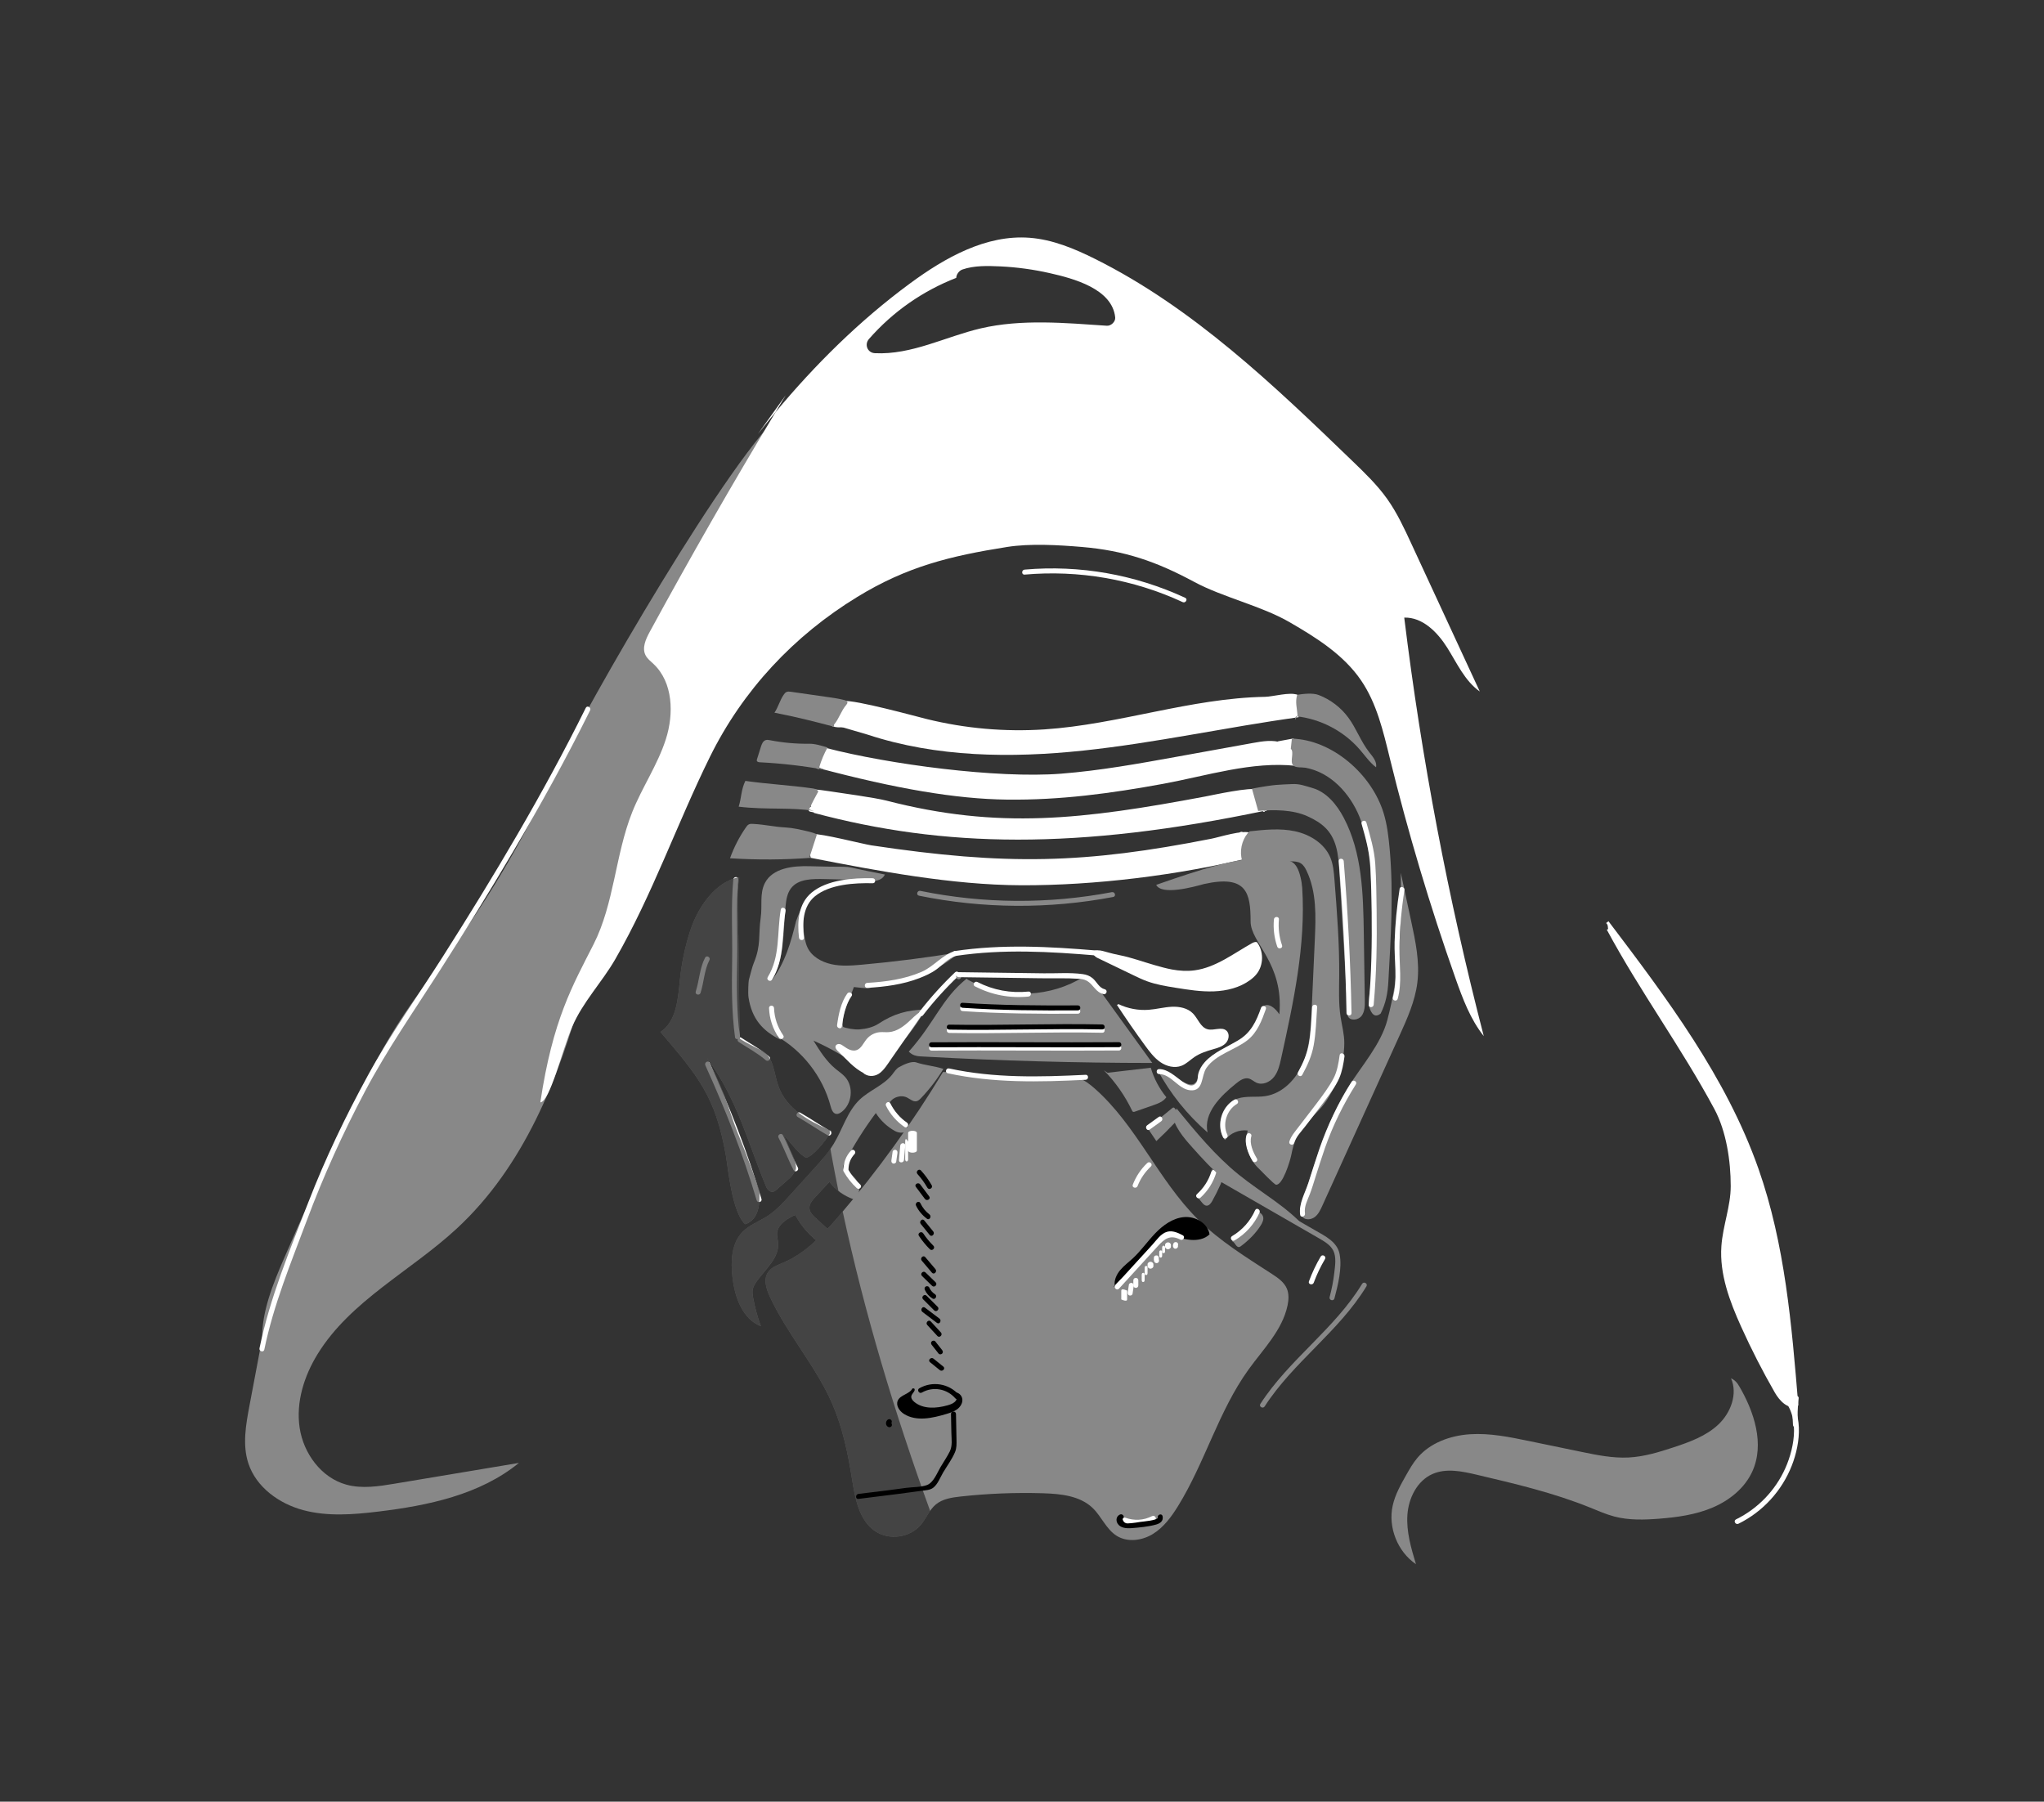 <svg xmlns="http://www.w3.org/2000/svg" viewBox="0 0 700 617" width="700" height="617">
  <rect x="0" y="0" width="700" height="617" fill="#333333" stroke="none"/>
  <path fill="#FFF" d="M259.53 148.656c1.976-2.52 3.99-5.01 6.038-7.473 1.17-1.944 2.338-3.89 3.515-5.83l-9.552 13.303z"/>
  <path fill="#888" d="M156.383 420.78c22.887-21.158 34.958-51.114 43.193-81.445 13.054-25.227 25.012-51.028 31.91-78.503 4.126-16.437 52.777-106.285 45.052-121.37l-7.69.855c-18.187 14.59-68.45 102.06-78.336 123.177-9.116 19.472-19.543 38.374-31.936 55.943-7.44 10.548-15.583 20.61-22.51 31.503-6.97 10.957-12.654 22.672-18.183 34.42-7.1 15.09-13.97 30.287-20.607 45.585-3.81 8.783-7.605 18.167-7.523 27.564l-4.322 22.897c-1.233 6.538-2.45 13.41-.378 19.734 2.675 8.165 10.516 13.816 18.816 16.033 8.3 2.216 17.076 1.524 25.605.497 17.125-2.063 34.878-5.762 48.238-16.672-14.137 2.36-28.275 4.723-42.414 7.084-5.553.928-11.32 1.846-16.743.34-8.534-2.372-14.61-10.676-15.93-19.434s1.51-17.747 6.16-25.286c11.273-18.28 31.828-28.343 47.6-42.923z"/>
  <path fill="#FFF" d="M480.904 211.506c6.276-.19 11.38 4.997 14.725 10.31 3.345 5.314 6.018 11.378 11.147 15L483.34 186.2c-2.45-5.297-4.924-10.628-8.31-15.382-3.368-4.726-7.57-8.784-11.746-12.812-27.043-26.086-54.653-52.58-88.28-69.343-7.054-3.516-14.498-6.623-22.357-7.23-14.93-1.152-29.004 6.79-41.058 15.673-17.145 12.633-32.397 27.696-46.02 44.08-14.906 24.752-29.27 49.83-43.066 75.216-1.348 2.48-2.71 5.48-1.425 7.994.615 1.207 1.742 2.05 2.727 2.98 6.69 6.31 7.03 17.033 4.224 25.79-2.804 8.755-8.144 16.477-11.538 25.022-5.795 14.59-6.118 31.208-13.216 45.212-7.102 14.01-13.956 25.634-18.23 54.116 3.287-.263 7.406-17.66 10.926-25.92 3.58-8.4 10.172-15.176 14.73-23.088 12.72-22.09 21.128-46.37 32.39-69.238 11.263-22.87 28.78-41.58 50.536-54.866 16.953-10.354 31.645-13.983 51.266-17.09 7.89-1.248 17.674-.673 25.633 0 14.672 1.244 25.483 4.985 38.45 11.963 9.787 5.268 22.97 8.197 32.595 13.758 9.22 5.328 18.567 11.185 24.563 19.986 5.367 7.876 7.572 17.415 9.84 26.672 6.243 25.465 13.75 50.62 22.483 75.343 2.46 6.96 5.088 14.02 9.684 19.795-12.21-47.11-21.314-95.022-27.238-143.324zM379.07 111.553c-14.194-.946-29.2-2.36-43.2.908-12.008 2.804-23.65 9.128-36.262 8.492-2.533-.128-3.663-2.98-2.014-4.862 8.264-9.426 18.444-16.464 29.88-20.93.054-1.224.993-2.477 2.136-2.872 4.028-1.39 8.714-1.255 12.91-1.06 5.73.266 11.48 1.06 17.073 2.33 7.91 1.796 21.33 5.303 22.325 15.147.148 1.462-1.42 2.943-2.848 2.848zM90.514 462.193c3.15-15.316 9.115-29.704 14.578-44.29 5.68-15.166 12.35-29.873 19.925-44.187 7.514-14.198 16.655-27.343 25.302-40.853 8.723-13.63 17.26-27.384 25.468-41.332 9.292-15.79 18.163-31.83 26.3-48.25.486-.98-.988-1.848-1.477-.862-14.538 29.337-31.364 57.494-48.916 85.112-8.61 13.547-17.997 26.68-25.708 40.773-7.65 13.982-14.58 28.426-20.338 43.292-6.35 16.39-13.227 32.87-16.78 50.143-.222 1.074 1.424 1.533 1.646.455z"/>
  <path fill="#FFF" stroke="#FFF" stroke-miterlimit="10" d="M550.456 315.8c20.003 26.41 40.31 53.378 51.29 84.635 9.056 25.777 11.36 53.357 13.593 80.587-2.765 1.345-5.56-1.708-7.093-4.373-4.194-7.3-8.032-14.804-11.496-22.477-3.908-8.657-7.402-17.903-6.735-27.378.488-6.936 3.197-13.626 3.198-20.58.002-8.757-1.52-18.944-5.663-26.657-11.366-21.156-25.463-40.248-36.83-61.404"/>
  <path fill="#FFF" d="M350.88 196.782c18.56-1.64 37.24 1.583 54.147 9.423.99.46 1.86-1.013.863-1.476-17.18-7.967-36.14-11.324-55.008-9.657-1.088.096-1.098 1.806 0 1.71zM285.59 248.204c.505-3.864-.587-7.595 3.274-8.117 3.862-.522 24.71 5.222 28.494 6.155 13.16 3.246 26.82 4.448 40.345 3.55 25.44-1.687 50.085-10.712 75.577-11.155 2.53-.044 8.66-1.75 10.955-.687 2.296 1.063.68 5.152.474 7.674-24.64 3.396-48.99 8.81-73.723 11.423-24.733 2.612-50.225 2.324-73.847-5.46"/>
  <path fill="#FFF" d="M283.025 256.18c-2.875 1.7-1.666 3.71-2.848 6.835 26.773 7.12 47.23 10.614 64.655 10.823 18.272.22 35.573-2.114 53.547-5.412 14.932-2.74 30.404-7.795 45.496-6.145 1.098-3.226-1.538-6.758-4.75-7.896-3.214-1.138-6.75-.543-10.105.064l-25.876 4.683c-13.194 2.39-26.415 4.78-39.783 5.825-21.966 1.716-59.01-3.233-80.335-8.776"/>
  <path fill="#FFF" d="M278.468 277.256c-1.632-3.825-11.82-8.972 5.696-6.266 4.11.635 15.433 2.167 19.46 3.205 38.36 9.896 67.126 6.48 109.217-1.437 2.758-.518 15.385-3.333 18.007-2.338s4.357 4.756 2.848 7.12c-64.94 13.673-110.536 12.715-154.944.855"/>
  <path fill="#FFF" d="M277.33 292.066c.69-2.634-1.71-6.09.996-6.41s17.387 3.44 20.08 3.846c46.34 6.97 73.2 6.266 116.493-2.28 2.805-.553 10.756-3.118 13.386-1.993 2.63 1.124 2.57 5.97.854 8.26-25.35 6.265-54.37 9.788-79.466 9.683-23.698-.1-48.8-4.864-72.06-9.4M443.952 239.607s1.14-1.71 0-1.71-1.14 1.71 0 1.71c0 0-1.14 0 0 0zM444.52 242.31s1.14-1.71 0-1.71c-.568 0-.568 1.71 0 1.71 0 0-.568 0 0 0zM443.952 245.055s.57-1.71 0-1.71c-1.14 0-1.14 1.71 0 1.71 0 0-1.14 0 0 0zM440.534 256.026s1.14-1.71 0-1.71-1.14 1.71 0 1.71c0 0-1.14 0 0 0zM442.243 259.878s1.14-1.71 0-1.71c-.57 0-.57 1.71 0 1.71 0 0-.57 0 0 0zM442.812 261.993s1.14-1.71 0-1.71-1.14 1.71 0 1.71c0 0-1.14 0 0 0zM429.14 272.172s1.14-1.71 0-1.71-1.14 1.71 0 1.71c0 0-1.14 0 0 0zM432.56 274.403s1.138-1.71 0-1.71c-.57 0-.57 1.71 0 1.71 0 0-.57 0 0 0zM433.324 275.59c-.736-.43-1.634.192-1.602 1.016.032.84.853 1.21 1.597 1.122.44-.053.876-.355.853-.854-.02-.417-.38-.91-.854-.854-.104.012-.238-.006-.336.018.298-.008.44.67.422 1.15-.058.176-.186.813-.383.813h-.454c-.037 0-.073-.474-.11-.49.4.232.937-.13 1.17-.53.234-.4.093-1.156-.306-1.39z"/>
  <path fill="#FFF" d="M425.153 286.573s1.14-1.71 0-1.71-1.14 1.71 0 1.71c0 0-1.14 0 0 0zM428 290.105s1.14-1.71 0-1.71-1.138 1.71 0 1.71c0 0-1.138 0 0 0zM427.432 292.51s1.14-1.71 0-1.71c-.57 0-.57 1.71 0 1.71 0 0-.57 0 0 0zM281.12 258.582c-.56 1.143-1.123 2.287-1.684 3.43-.483.984.99 1.85 1.476.863.56-1.143 1.123-2.287 1.684-3.43.483-.984-.99-1.85-1.476-.863zM287.046 243.342c-.775.58-1.5 1.206-2.14 1.936-.532.61-1.188 1.328-.988 2.21.4 1.754 3.48 1.667 4.804 1.562 1.09-.086 1.098-1.796 0-1.71-.57.046-1.136.058-1.704-.002-.147-.016-1.29-.107-1.355-.292-.055-.155.81-.952.93-1.075.41-.415.85-.802 1.317-1.152.868-.652.017-2.137-.864-1.476zM278.513 275.365c-.228.444-.552.79-1.03.964-.72.26-.9 1.473 0 1.647l3.002.578c1.075.207 1.566-1.44.486-1.648-1-.193-1.97-.386-2.97-.578v1.647c1-.324 1.582-.895 2.02-1.75.5-.976-1.004-1.842-1.507-.862z"/>
  <path fill="#888" d="M427.977 284.693c5.18-.557 10.465-1.11 15.557-.007 5.09 1.103 10.047 4.166 12.057 8.972.997 2.38 1.21 5.005 1.413 7.578.86 10.938 1.72 21.892 1.632 32.863-.038 4.72-.25 9.472.46 14.14.457 2.995 1.293 5.956 1.28 8.985-.033 7.797-3.42 17.57-8.877 23.137-5.458 5.568-7.762 7.443-9.257 15.096-.435 2.233-3.02 10.6-5.268 10.254-.682-.105-5.412-5.09-5.916-5.56-3.46-3.232-4.962-8.413-3.768-12.994-2.927-.393-6.02.907-7.788 3.272-3.55-4.59-1.152-12.41 4.36-14.22 3.032-.995 6.352-.343 9.505-.832 5.97-.925 10.67-5.92 12.957-11.51s2.59-11.768 2.86-17.804c.365-8.054.73-16.107 1.093-24.16.363-8.04.653-16.46-2.835-23.71-.467-.97-1.035-1.95-1.946-2.527-1.017-.643-2.29-.68-3.494-.695l-16.622-.22c-.928-3.215-.176-6.866 1.948-9.45"/>
  <path fill="#888" d="M428.75 270.09c8.365-1.57 9.453-1.337 13.682-1.57 2.657-.144 4.377.59 6.938 1.312 4.926 1.39 8.46 5.73 10.844 10.26 6.297 11.975 6.64 26.077 6.844 39.604l.345 22.888c.028 1.85.007 3.857-1.115 5.328s-3.793 1.813-4.664.18l-2.965-49.728c-.174-2.893-.35-5.815-1.166-8.596-1.555-5.303-4.71-7.954-9.745-10.234-5.035-2.28-11.394-2.28-16.87-1.82"/>
  <path fill="#FFF" d="M438.285 255.496l4.684-.864c-.35-.2-.702-.398-1.052-.597.486 1.605.775 3.223.86 4.898.558-.076 1.118-.15 1.677-.227-.31-1.25-.462-2.48-.464-3.768 0-.55-.545-.978-1.08-.824-.85.244-1.515.61-2.207 1.153l1.428.83c.11-.494.336-.826.735-1.137l-1.342-.173c1.114 1.93 1.526 4.073 1.144 6.275-.187 1.076 1.46 1.538 1.648.454.464-2.666.04-5.243-1.316-7.592-.303-.523-.92-.504-1.343-.173-.64.5-1 1.102-1.173 1.893-.195.887.77 1.346 1.428.83.45-.35.91-.557 1.452-.713-.36-.275-.72-.55-1.082-.824.003 1.44.177 2.827.525 4.222.23.922 1.727.747 1.678-.227-.09-1.826-.39-3.6-.92-5.35-.142-.47-.586-.684-1.05-.598l-4.685.864c-1.08.2-.622 1.848.455 1.65z"/>
  <path fill="#888" d="M267.6 356.215c-6.54-3.095-10.133-7.442-11.253-14.59-.247-1.575-.01-5.59.095-5.98.57-2.09 1.163-4.573 1.71-5.886 2.562-6.172 1.502-9.514 2.373-15.57.578-4.02-.432-8.166 1.42-11.778 2.632-5.13 9.535-5.94 15.297-5.767 19.46.587 6.686-.83 25.804 2.84-1.314 2.915-5.406 2.287-8.594 2.036-4.306-.338-6.015-.338-11.748-.467-4.318-.098-9.4-.21-11.922 3.297-1.207 1.68-1.538 3.82-1.742 5.878-.872 8.79-.236 18.26-4.92 25.745 4.83-6.24 6.8-13.572 8.51-20.55 4.27-11.393.853 2.28 3.858 8.958 1.42 3.156 4.81 5.05 8.184 5.812 3.374.763 6.886.5 10.33.192 11.198-1 22.357-2.42 33.447-4.256-6.6 6.162-15.488 9.45-24.437 10.645-8.95 1.194-2.62 2.286-11.588 1.245-1.193 3.58-5.684 12.122-3.038 14.81s-4.57-2.764-1.092-1.304c1.64.688 4.35 1.146 6.124.997 2.227-.186 4.546-.707 6.42-1.928 5.318-3.468 9.818-4.704 16.166-4.883-5.437 8.964-11.18 15.92-20.028 21.545-5.694-4.31-11.88-7.97-18.396-10.888 2.155 3.483 4.367 7.03 7.523 9.642 1.13.934 2.376 1.745 3.35 2.84 3.03 3.417 2.335 9.43-1.398 12.06-.482.34-1.047.638-1.633.57-1.17-.136-1.668-1.522-1.97-2.66-2.705-10.182-9.706-19.148-18.93-24.242"/>
  <path fill="#FFF" d="M275.335 321.118c-.565-4.987-.446-10.756 3.788-14.197 5.067-4.117 13.56-4.592 19.76-4.444 1.1.026 1.1-1.683 0-1.71-6.66-.158-15.597.454-20.968 4.946-4.537 3.794-4.908 9.928-4.288 15.405.122 1.082 1.832 1.094 1.708 0z"/>
  <path fill="#888" d="M444.363 244.974c-.204-2.65-.854-4.468-.128-7.024 2.175-.348 5.328-.72 7.384.07 4.043 1.555 7.623 4.294 10.182 7.79 2.71 3.7 4.26 8.164 7.09 11.772 1.213 1.546 2.75 3.257 2.354 5.182-2.207-1.67-3.787-4.012-5.6-6.104-5.482-6.325-13.413-10.47-21.737-11.36-.307.3-.425.775-.294 1.183M442.43 252.95c13.816.394 27.242 12.14 31.36 25.333 1.28 4.097 1.758 8.397 2.142 12.672 1.345 14.996.37 30.132-.46 45.165-.222 3.993-.86 7.443-2.66 11.013-1.666 1.277-2.73.59-3.562-1.337s-.46-4.135-.15-6.212c1.688-11.22 1.167-22.642.643-33.976-.405-8.742-.85-17.68-4.13-25.794s-9.99-15.39-18.61-16.9c-1.21-.21-3.42.11-4.19-.847-1.16-1.442.532-4.37-.757-5.695"/>
  <path fill="#FFF" d="M466.292 282.135c1.402 4.932 2.816 9.905 3.046 15.053.228 5.105.35 10.217.41 15.326.13 10.533-.062 21.085-1.018 31.58-.1 1.095 1.61 1.088 1.71 0 .985-10.833 1.16-21.726 1.005-32.597-.074-5.203-.112-10.442-.46-15.635-.322-4.822-1.73-9.556-3.045-14.182-.3-1.055-1.95-.607-1.648.455zM449.362 344.9c-.298 4.26-.348 8.406-1.12 12.633-.65 3.546-2.026 6.568-3.747 9.723-.527.966.948 1.83 1.476.863 1.788-3.275 3.25-6.444 3.92-10.132.793-4.367.874-8.68 1.182-13.086.076-1.098-1.633-1.094-1.71 0zM458.476 294.915c1.387 17.314 2.336 34.66 2.658 52.028.02 1.098 1.73 1.102 1.71 0-.324-17.368-1.273-34.714-2.66-52.028-.086-1.09-1.796-1.098-1.708 0zM422.737 376.595c-4.324 2.517-6.078 8.408-3.876 12.885.486.987 1.96.122 1.477-.863-1.792-3.643-.214-8.523 3.263-10.547.95-.552.09-2.03-.863-1.475zM426.892 388.68c-.88 2.91.562 6.454 2.08 8.917.576.935 2.055.077 1.476-.863-1.273-2.066-2.652-5.143-1.908-7.6.32-1.055-1.33-1.506-1.648-.455zM458.792 361.336c-.36 2.628-.85 5.574-2.088 7.937-1.605 3.063-3.768 5.893-5.836 8.65-2.03 2.71-4.147 5.352-6.183 8.056-1.132 1.503-2.595 3.13-3.125 4.977-.304 1.06 1.345 1.51 1.648.454.585-2.04 2.495-3.978 3.755-5.623 2.118-2.768 4.287-5.497 6.35-8.307 1.893-2.576 4.052-5.302 5.332-8.25.99-2.28 1.458-4.986 1.795-7.44.147-1.075-1.5-1.54-1.648-.454zM267.39 311.492c-1.357 7.89-.1 16.02-4.47 23.15-.576.94.9 1.8 1.476.864 4.494-7.334 3.247-15.45 4.643-23.56.184-1.075-1.463-1.537-1.65-.454zM263.37 345.236c.148 3.7 1.277 7.158 3.39 10.204.62.898 2.103.044 1.475-.863-1.946-2.807-3.02-5.923-3.156-9.342-.045-1.095-1.754-1.1-1.71 0zM296.995 338.307c6.01-.332 12.252-1.145 17.89-3.34 2.04-.795 4.068-1.695 5.835-3 2.252-1.66 3.92-3.74 6.68-4.613 1.045-.33.598-1.98-.454-1.648-4.36 1.38-7.163 5.325-11.383 7.142-5.805 2.5-12.304 3.404-18.57 3.75-1.092.06-1.1 1.77.002 1.71zM295.985 367.616c-3.78-1.932-5.896-4.698-8.992-7.603-.534-.5-1.102-1.227-.79-1.89.225-.476.838-.66 1.354-.56s.96.42 1.387.725c1.254.9 2.76 1.81 4.246 1.39 1.73-.487 2.474-2.463 3.623-3.847 1.104-1.33 2.752-2.194 4.474-2.346 1.028-.09 2.064.06 3.093-.014 2.873-.21 5.31-2.13 7.403-4.11 1.56-1.478 3.147-3.098 5.222-3.653-3.9 5.6-7.798 11.203-11.698 16.804-1.153 1.658-2.682 4.203-4.41 5.247-1.727 1.045-3.81.98-5.338-.34"/>
  <path fill="#888" d="M285.59 248.204c1.836-2.17 2.386-4.637 4.223-6.806.213-.25.44-.546.395-.872-.06-.448-.575-.662-1.012-.776-1.793-.47-3.633-.734-5.468-.997l-12.82-1.837c-.54-.077-1.118-.15-1.608.092-.414.204-.694.6-.957.98-1.302 1.886-1.818 4.2-3.12 6.086 7.405 1.424 13.53 2.99 20.405 4.808M280.552 262.795c.693-2.37 1.656-4.663 2.863-6.818-2.383-.653-4.205-1.3-6.438-1.273-4.425.052-8.856-.348-13.2-1.193-.52-.1-1.065-.206-1.567-.043-.924.3-1.333 1.35-1.624 2.277l-1.34 4.26c-.05.166-.104.34-.065.51.096.414.627.518 1.05.54 7.505.38 14.985 1.246 22.377 2.595M277.067 277.178c.98-2.068 2.034-4.1 3.157-6.095-.242-.744-1.164-.972-1.938-1.083-7.548-1.083-15.483-1.49-23.03-2.57-1.51 3.19-1.25 5.454-2.28 8.828 9.542 1.14 18.23.142 25.743 1.467M277.27 293.473l2.48-7.674c.107-.333.144.316 0 0-.14-.313-2.372-.92-2.706-.997-3.133-.712-5.4-1.28-7.975-1.424-4.5-.255-6.643-.966-11.14-1.22-.51-.03-1.05-.052-1.504.18-.407.21-.69.596-.95.972-2.278 3.278-4.12 6.857-5.47 10.614 9.313.596 18.667.54 27.972-.166"/>
  <path fill="#FFF" d="M288.312 351.537c.483-3.547 1.218-7.462 3.332-10.43.64-.896-.842-1.75-1.476-.862-2.2 3.09-3.002 7.15-3.504 10.838-.147 1.075 1.5 1.54 1.648.454z"/>
  <path fill="#888" d="M253.175 300.63c-.816 4.064-.552 10.687-.436 14.602.45 15.192.214 25.347.664 40.54 2.21 1.352 5.023 2.813 7.36 3.932 4.134 1.98 4.236 7.66 5.72 11.998 2.778 8.12 10.413 12.142 18.25 15.638-2.34 3.99-6.692 8.972-8.686 9.114-2.42-1.14-5.07-4.837-7.694-7.824 1.4 2.823 1.737 4.29 3.137 7.112.544 1.094 1.453 3.71.998 4.842-.455 1.133-1.428 2.355-1.994 2.848-1.948 1.7-2.575 2.28-4.523 3.98-.37.324-.77.662-1.258.74-1.022.16-1.93-.79-2.327-1.745-6.56-15.792-9.408-28.894-20.23-44.132 5.078 10.206 5.458 11.44 9.16 22.17 1.462 4.233 3.876 9.167 8.736 23.26.286 4.842-.27 9.968-4.832 11.55-4.567-4.05-5.905-19.487-6.655-23.703-3.57-20.08-9.395-26.91-22.378-42.154 5.56-3.65 5.998-11.422 6.68-18.037.58-5.614 1.75-11.168 3.484-16.54 2.566-7.95 8.48-16.793 16.676-18.4"/>
  <path fill="#FFF" d="M241.477 327.962c-1.857 3.52-1.988 7.84-3.213 11.614-.34 1.048 1.31 1.498 1.648.454 1.167-3.595 1.278-7.863 3.04-11.206.513-.97-.962-1.836-1.475-.862zM251.125 301.18c-.84 9.23-.237 18.596-.392 27.854-.146 8.75-.193 17.517.992 26.205.148 1.084 1.795.622 1.648-.455-1.21-8.864-1.067-17.84-.913-26.765.154-8.927-.434-17.94.374-26.84.1-1.094-1.61-1.087-1.71 0z"/>
  <path fill="#FFF" d="M252.985 356.853c3.07 2.003 6.486 3.822 9.263 6.22.83.716 2.043-.488 1.208-1.208-2.897-2.502-6.41-4.4-9.61-6.488-.922-.602-1.78.877-.86 1.476zM266.622 389.622c1.884 3.62 3.268 7.473 5.152 11.094.508.976 1.983.113 1.476-.863-1.884-3.62-3.268-7.473-5.152-11.094-.508-.976-1.983-.113-1.476.862zM241.558 364.843c6.823 15.045 12.896 30.368 17.573 46.222.312 1.052 1.96.604 1.65-.454-4.72-15.994-10.863-31.452-17.746-46.63-.454-1-1.927-.132-1.476.863zM273.195 382.524c3.485 1.98 6.77 4.286 10.254 6.266.957.544 1.82-.932.862-1.476-3.485-1.98-6.77-4.286-10.254-6.266-.958-.544-1.82.932-.863 1.476z"/>
  <path fill="#888" d="M314.72 306.742c21.944 4.477 44.52 4.623 66.52.437 1.08-.206.623-1.854-.453-1.65-21.687 4.127-43.982 3.976-65.612-.436-1.074-.22-1.533 1.428-.455 1.648z"/>
  <path fill="#FFF" d="M327.4 327.354c16.128-2.41 32.164-1.47 48.335-.112 1.096.092 1.09-1.617 0-1.71-16.34-1.37-32.497-2.26-48.79.174-1.083.162-.622 1.81.455 1.648z"/>
  <path fill="#888" d="M412.335 302.747c-3.56.997-14.526 3.988-16.377.285 34.464-12.105 31.9-7.975 41.584-8.402 2.28-.1 4.842-.57 6.55 2.28 1.068 1.778 1.735 5.08 1.868 7.15 1.264 19.636-2.988 39.162-7.214 58.38-.49 2.232-1.02 4.547-2.424 6.35-1.404 1.805-3.955 2.935-6.038 1.992-.924-.42-1.682-1.2-2.668-1.437-1.542-.37-3.03.685-4.265 1.68-5.335 4.29-11.253 10.09-9.817 16.785-6.958-6.04-12.806-13.352-17.167-21.468 3.15 1.583 6.34 3.09 9.564 4.514.785.347 1.647.697 2.48.482 1.622-.42 1.973-2.495 2.48-4.093 2.89-9.118 18.213-9.678 20.31-19.01.29-1.29.363-2.805 1.416-3.604 1.852-1.404 4.263.795 5.527 2.746 1.536-17.71-9.857-24.405-9.857-31.81 0-9.73-1.283-16.094-15.95-12.82"/>
  <path fill="#FFF" d="M430.417 322.608c2.414 3.11 2.383 7.875-.07 10.953-.64.804-1.417 1.49-2.246 2.097-3.532 2.582-7.978 3.675-12.35 3.844s-8.73-.526-13.05-1.22c-3.36-.54-6.743-1.084-9.935-2.26-1.587-.584-3.113-1.32-4.636-2.053l-12.435-5.992c-.68-.327-1.734-1.405-1.667-2.156 2.935-.972 3.56.14 9.366 1.284 4.107.808 8.053 2.288 12.08 3.432 1.944.553 3.892 1.106 5.88 1.474 2.544.47 5.16.635 7.724.296 7.258-.96 13.323-5.74 19.71-9.317.614-.345 1.488-.637 1.93-.09M396.955 367.83c4.16.02 6.538 5.163 10.644 5.546 4.727.44 3.682-4.93 5.565-7.654 3.204-4.636 9.764-6.116 14.058-9.496 3.387-2.666 4.91-6.736 6.302-10.67.367-1.04-1.283-1.487-1.648-.455-1.642 4.648-3.414 8.488-7.76 11.135-3.828 2.332-8.485 4.094-11.524 7.5-1.064 1.193-1.873 2.54-2.252 4.1-.196.812-.084 1.95-.498 2.688-1.292 2.304-3.622.783-5.04-.23-2.32-1.656-4.812-4.157-7.847-4.17-1.1-.008-1.102 1.7 0 1.706z"/>
  <path fill="#FFF" d="M382.52 344.16c3.12 4.76 6.363 9.44 9.723 14.032 1.5 2.05 3.06 4.12 5.155 5.556 2.094 1.436 4.846 2.153 7.216 1.242 1.668-.64 2.948-1.987 4.426-2.99 1.896-1.29 4.112-2.014 6.317-2.643 1.562-.446 3.212-.898 4.36-2.048 1.146-1.15 1.51-3.257.3-4.34-1.65-1.48-4.314.082-6.458-.486-2.41-.638-3.248-3.577-4.976-5.373-1.832-1.904-4.685-2.46-7.324-2.33-2.64.13-5.22.837-7.856 1.036-3.545.268-7.157-.41-10.364-1.943M436.275 314.854c-.283 3.197.1 6.31 1.14 9.345.355 1.033 2.006.59 1.648-.455-.994-2.898-1.35-5.84-1.08-8.89.098-1.096-1.612-1.09-1.708 0zM316.086 347.698c3.726-4.81 7.792-9.313 12.2-13.508.797-.76-.413-1.967-1.21-1.208-4.405 4.196-8.472 8.698-12.198 13.508-.665.858.535 2.076 1.208 1.208z"/>
  <path fill="#888" d="M331.368 335.478c11.43 6.333 26.077 6.44 37.598.274.986-.528 2.04-1.117 3.15-.98 1.384.173 2.36 1.4 3.177 2.53l19.33 26.722c-25.946-.013-51.89-.736-77.796-2.166-2.334-.13-3.966-.052-5.604-1.72 8.906-9.942 11.327-18.212 19.81-24.976.423.35.845.7 1.266 1.052"/>
  <path fill="#FFF" d="M329.638 346.27c13.15.897 26.327.96 39.503.892 1.1-.006 1.103-1.715 0-1.71-13.175.067-26.35.006-39.502-.89-1.098-.075-1.093 1.634 0 1.71zM325.075 353.75c17.472.32 34.945-.44 52.416-.067 1.1.023 1.1-1.686 0-1.71-17.47-.37-34.943.388-52.415.07-1.1-.02-1.1 1.688 0 1.708zM319.008 359.797c21.393-.135 42.787.097 64.18-.038 1.1-.008 1.102-1.717 0-1.71-21.393.135-42.787-.097-64.18.038-1.1.007-1.1 1.716 0 1.71z"/>
  <path d="M329.638 345.13c13.15.897 26.327.96 39.503.892 1.1-.006 1.103-1.715 0-1.71-13.175.067-26.35.006-39.502-.89-1.098-.074-1.093 1.635 0 1.71zM325.075 352.612c17.472.32 34.945-.44 52.416-.068 1.1.023 1.1-1.686 0-1.71-17.47-.37-34.943.388-52.415.07-1.1-.02-1.1 1.688 0 1.708zM319.008 358.658c21.393-.135 42.787.097 64.18-.038 1.1-.007 1.102-1.716 0-1.71-21.393.136-42.787-.096-64.18.04-1.1.006-1.1 1.715 0 1.708z"/>
  <path fill="#888" d="M479.714 298.885c.344 18.558-.385 34.55-4.623 50.526-2.17 8.185-8.798 15.61-13.29 22.787-7.536 12.038-11.327 25.98-15.894 39.428-.606 1.785-1.1 4.057.31 5.31 1.125 1.004 2.975.715 4.15-.23s1.84-2.37 2.462-3.742l26.444-58.28c2.652-5.847 5.338-11.806 6.124-18.177.87-7.037-.63-14.126-2.12-21.058l-3.562-16.563"/>
  <path fill="#FFF" d="M479.328 304.386c-.942 6.012-1.546 12.066-1.725 18.15-.182 6.197 1.09 13.053-.588 19.073-.295 1.06 1.353 1.513 1.648.453 1.554-5.582.524-11.624.602-17.344.09-6.663.68-13.3 1.71-19.88.17-1.075-1.477-1.54-1.647-.454zM462.87 370.48c-4.57 7.25-8.238 14.872-11.028 22.972-1.313 3.81-2.49 7.666-3.72 11.503-1.142 3.566-3.427 7.252-2.86 11.094.16 1.083 1.808.622 1.65-.455-.356-2.4.823-4.498 1.656-6.647.724-1.867 1.288-3.8 1.894-5.708 1.073-3.38 2.127-6.768 3.3-10.115 2.692-7.682 6.246-14.896 10.585-21.78.587-.934-.89-1.793-1.477-.864z"/>
  <path fill="#888" d="M595.5 474.53c5.254 8.885 8.887 20.003 4.61 29.396-2.597 5.705-7.83 9.906-13.6 12.358-5.768 2.453-12.08 3.326-18.328 3.817-5.11.402-10.325.556-15.285-.736-2.84-.74-5.536-1.938-8.256-3.04-12.53-5.082-25.758-8.194-38.923-11.287-5.01-1.177-10.448-2.32-15.155-.237-5.257 2.327-8.18 8.252-8.577 13.988s1.278 11.39 2.936 16.894c-6.316-4.3-9.616-12.61-7.97-20.072.825-3.74 2.738-7.138 4.627-10.472 1.146-2.024 2.302-4.06 3.8-5.84 4.367-5.188 11.284-7.68 18.05-8.12 6.768-.44 13.506.94 20.147 2.31l17.953 3.71c5.362 1.108 10.795 2.22 16.262 1.937 5.25-.273 10.34-1.828 15.335-3.472 5.523-1.82 11.182-3.867 15.404-7.866 4.22-4 6.64-10.472 4.282-15.787 1.448.66 2.594 1.954 3.07 3.473"/>
  <path fill="#FFF" d="M609.75 478.26c6.86 6.004 4.968 17.148 1.664 24.55-3.412 7.64-9.412 13.845-16.91 17.537-.986.486-.12 1.96.864 1.476 8.328-4.102 14.872-11.265 18.262-19.91 3.045-7.763 4.288-18.77-2.672-24.86-.825-.722-2.038.48-1.208 1.207z"/>
  <path fill="#FFF" d="M614.27 478.872c-.377 3.047-.455 6.087-.234 9.15.08 1.09 1.788 1.098 1.71 0-.22-3.063-.144-6.103.233-9.15.134-1.09-1.577-1.08-1.71 0z"/>
  <path fill="#888" d="M322.954 367.12c-10.466 17.307-22.348 33.757-35.488 49.132-5.478 6.41-11.426 12.817-19.176 16.14-1.972.844-4.183 1.59-5.338 3.398-1.54 2.406-.54 5.578.654 8.172 5.94 12.897 15.75 23.746 21.41 36.768 3.547 8.157 5.366 16.952 6.764 25.736 1.062 6.674 2.387 14.208 8.013 17.952 4.758 3.166 11.825 2.166 15.517-2.196 1.88-2.22 2.936-5.13 5.172-6.993 2.312-1.927 5.474-2.397 8.465-2.726 9.397-1.033 18.866-1.405 28.316-1.115 6.03.184 12.592.866 16.94 5.05 3.045 2.93 4.657 7.305 8.247 9.537 3.685 2.292 8.645 1.64 12.347-.627 3.7-2.266 6.36-5.882 8.64-9.574 9.238-14.945 13.872-32.512 24.145-46.765 5.048-7.003 11.573-13.475 13.354-21.923.406-1.925.533-3.995-.24-5.805-.953-2.236-3.093-3.698-5.133-5.02-8.816-5.72-17.866-11.27-25.322-18.674-13.524-13.43-21.024-32.187-35.32-44.794-1.68-1.48-3.49-2.893-5.61-3.615-2.662-.907-5.558-.647-8.363-.45-12.19.858-24.475.327-36.545-1.58M433.105 481.647c9.823-15.21 25.416-25.61 34.852-41.12.573-.943-.904-1.803-1.476-.864-9.43 15.502-25.026 25.91-34.85 41.12-.6.928.88 1.786 1.475.864zM328.313 333.65s1.14 0 0 0c0 0-1.14 1.71 0 1.71s1.14-1.71 0-1.71-1.14 1.71 0 1.71 1.14-1.71 0-1.71c0 0 1.14 0 0 0z"/>
  <path fill="#FFF" d="M328.312 334.642l28.048.376c4.396.06 8.866-.112 13.25.187 2.736.186 3.632 1.314 5.253 3.182.89 1.024 1.718 1.73 3.053 2.058 1.068.262 1.524-1.386.454-1.648-2.002-.49-2.71-2.53-4.16-3.766-1.027-.873-2.15-1.26-3.462-1.44-4.308-.59-8.92-.207-13.266-.266l-29.17-.39c-1.1-.015-1.1 1.694 0 1.708zM333.874 337.784c5.72 2.933 11.956 4.147 18.356 3.5 1.084-.108 1.095-1.82 0-1.708-6.096.616-12.038-.47-17.494-3.267-.976-.503-1.842.97-.862 1.474z"/>
  <path fill="#888" d="M379.31 367.386l14.794-1.725c1.08 3.676 2.903 7.132 5.328 10.097-1.025 1.498-2.857 2.18-4.57 2.777l-6.243 2.17c-.178.062-.372.124-.548.06-.2-.073-.308-.283-.4-.474-2.43-5.072-5.7-9.74-9.633-13.76M393.16 386.288l8.225-6.753c.15-.124.323-.255.518-.242.238.016.403.235.535.434.574.867 1.174 1.843 1.01 2.87-.13.812-.713 1.467-1.277 2.066-1.984 2.107-4.04 4.146-6.162 6.114l-3.58-5.308M415.16 400.94c-.8 3.072-2.44 5.92-4.697 8.154-.178.177-.374.38-.37.63.005.2.137.372.263.526.416.51.83 1.022 1.247 1.533.417.512.91 1.066 1.568 1.114.898.065 1.543-.816 1.984-1.6 1.032-1.838 1.972-3.727 2.818-5.658.438-1 .853-2.14.45-3.155-.522-1.308-2.112-1.76-3.493-2.032M421.983 424.727c3.848-2.107 6.752-5.87 7.815-10.126 1.07.35 2.266.81 2.692 1.852.43 1.05-.115 2.23-.72 3.187-1.75 2.765-4.117 5.105-6.732 7.074-.197.148-.404.298-.646.34-1.06.19-1.383-1.543-2.374-1.966"/>
  <path fill="#888" d="M417.223 404.22l27.445 15.8c2.287 1.317 4.583 2.618 6.86 3.95 1.892 1.105 4.05 2.28 5.072 4.316 1.133 2.257.607 5.284.34 7.677-.313 2.795-.877 5.54-1.593 8.257-.28 1.064 1.367 1.518 1.648.454 1.212-4.596 2.663-10.348 1.79-15.11-.78-4.263-4.952-6.24-8.353-8.2l-32.346-18.62c-.956-.55-1.817.927-.863 1.476z"/>
  <path fill="#FFF" d="M411.11 410.168c2.535-2.306 4.348-5.178 5.375-8.445.33-1.052-1.32-1.502-1.648-.454-.942 2.994-2.615 5.578-4.935 7.69-.814.74.397 1.947 1.21 1.208zM422.806 424.802c3.78-2.24 6.738-5.513 8.542-9.525.447-.995-1.025-1.865-1.476-.863-1.69 3.76-4.38 6.81-7.93 8.912-.943.56-.085 2.04.864 1.476zM449.913 439.267c1.044-2.813 2.332-5.496 3.855-8.08.56-.95-.917-1.81-1.476-.864-1.597 2.71-2.932 5.54-4.027 8.49-.383 1.032 1.268 1.477 1.648.454zM393.72 386.845l3.974-2.866c.884-.638.032-2.12-.863-1.477l-3.974 2.866c-.884.637-.032 2.12.863 1.475z"/>
  <path fill="#888" d="M323.073 366.06c-2.175 3.61-4.753 6.975-7.67 10.017-.433.45-.908.916-1.518 1.053-1.155.26-2.17-.715-3.227-1.25-2.194-1.11-5.21-.062-6.245 2.17l5.3 6.642c.46.576.946 1.246.84 1.976-.236 1.6-2.633 1.452-4.048.672-2.658-1.464-4.94-3.605-6.57-6.163-4.013 5.384-7.595 11.088-10.702 17.04-.274.525-.552 1.118-.387 1.687.16.553.687.904 1.168 1.222 1.674 1.108 3.3 2.49 3.98 4.378.682 1.888.07 4.362-1.762 5.182-3.222-1.14-6.104-3.223-8.2-5.924l-4.826 5.196c-1.03 1.107-2.128 2.41-1.997 3.914.116 1.334 1.168 2.37 2.155 3.274l5.16 4.737c-.614 1.68-1.76 3.158-3.234 4.17-3.736-2.54-6.84-6.007-8.957-10-2.825 1.344-6.055 3.26-6.217 6.386-.054 1.042.265 2.065.36 3.105.474 5.178-4.334 9.054-7.348 13.29-.628.883-1.2 1.844-1.372 2.914-.14.874-.003 1.767.154 2.64.6 3.327 1.488 6.603 2.654 9.777-6.362-2.456-8.952-10.046-9.73-16.82-.625-5.43-.36-11.55 3.457-15.462 2.327-2.383 5.6-3.54 8.403-5.34 3.08-1.976 5.573-4.723 8.028-7.437l7.954-8.79c2.465-2.724 4.946-5.47 6.85-8.612 3.047-5.03 4.633-11.08 8.894-15.132 3.407-3.24 8.227-4.878 11.125-8.58.717-.917 1.336-1.976 2.354-2.538 1.534-.847 4.232-2.173 5.892-1.612 2.974 1.005 6.306 1.21 9.283 2.216"/>
  <path fill="#FFF" d="M288.9 401.182c1.207 2.13 2.722 4.047 4.518 5.71.806.748 2.017-.458 1.208-1.207-1.696-1.572-3.11-3.354-4.252-5.366-.542-.957-2.02-.096-1.475.862zM303.436 378.716c1.473 2.94 3.632 5.375 6.333 7.24.906.626 1.762-.854.862-1.476-2.463-1.7-4.38-3.954-5.72-6.627-.494-.983-1.968-.12-1.476.863z"/>
  <path fill="#FFF" d="M290.585 400.3c.042-1.93.754-3.673 2.08-5.078.754-.8-.453-2.01-1.21-1.208-1.633 1.73-2.527 3.904-2.58 6.285-.023 1.1 1.686 1.1 1.71 0z"/>
  <path d="M312.497 475.47c-1 2.008-4.19 2.167-5.057 4.235-.704 1.677.613 3.554 2.15 4.525 4.237 2.672 9.75 1.438 14.546-.008 1.28-.386 2.583-.794 3.655-1.59 1.073-.798 1.888-2.07 1.783-3.4-.105-1.333-1.375-2.57-2.69-2.327.99.44 1.092 1.922.45 2.793-.642.87-1.736 1.264-2.777 1.56-3.847 1.1-8.39 1.396-11.462-1.165-.63-.524-1.212-1.32-.968-2.1.285-.913 1.588-1.765.957-2.483M381.772 440.4c-.312-1.94.584-3.898 1.84-5.41s2.857-2.685 4.3-4.017c2.837-2.62 5.048-5.84 7.723-8.622s6.034-5.21 9.88-5.542c3.847-.332 8.104 2.09 8.715 5.903-1.633 1.627-4.125 2.088-6.422 1.902-2.297-.186-4.508-.927-6.77-1.366-1.044-.203-2.17-.332-3.13.126-.84.4-1.415 1.19-1.97 1.937-3.053 4.108-6.544 7.892-10.395 11.265-1.49 1.304-3.048 2.565-4.222 4.16"/>
  <path fill="#FFF" d="M383.203 441.33l8.932-9.778 4.466-4.89c2.216-2.425 4.156-3.92 7.596-2.15.976.503 1.842-.97.863-1.476-1.652-.85-3.497-1.725-5.386-1.193-2.14.603-3.606 2.87-5.025 4.426-4.22 4.617-8.437 9.235-12.654 13.853-.742.81.463 2.022 1.207 1.208z"/>
  <path d="M328.395 477.698c-3.38-3.9-9.084-4.82-13.55-2.27-.956.545-.096 2.022.862 1.476 3.842-2.192 8.596-1.325 11.48 2.003.72.832 1.925-.38 1.208-1.21z"/>
  <path fill="#888" d="M401.905 381.078c.5-.347.872-.876 1.028-1.465 6.568 8.022 13.197 16.104 21.253 22.63 7.75 6.277 16.8 11.1 23.28 18.68-5.845-3.404-11.69-6.807-17.538-10.21-3.75-2.182-7.512-4.374-10.905-7.076-3.95-3.145-7.336-6.93-10.7-10.697-3.042-3.405-6.218-7.086-6.884-11.603"/>
  <path fill="#FFF" d="M384.9 521.405c3.512 1.256 7.193.974 10.51-.71.98-.498.116-1.973-.864-1.476-2.927 1.485-6.113 1.638-9.192.537-1.037-.37-1.484 1.28-.454 1.648zM389.584 406.176c1-2.565 2.55-4.81 4.55-6.697.8-.757-.41-1.964-1.21-1.21-2.224 2.098-3.88 4.607-4.988 7.452-.4 1.025 1.252 1.47 1.648.454zM324.573 367.555c15.626 3.387 31.346 3.02 47.22 2.237 1.094-.054 1.1-1.763 0-1.71-15.717.776-31.29 1.18-46.766-2.175-1.072-.232-1.53 1.415-.454 1.648zM305.697 394.382l-.427 3.03c-.065.46.113.913.597 1.052.4.115.987-.14 1.05-.597l.428-3.03c.065-.46-.113-.913-.597-1.052-.4-.114-.986.14-1.05.597zM308.305 392.327l-.434 4.932c-.095 1.094 1.614 1.088 1.71 0l.434-4.933c.097-1.096-1.613-1.09-1.71 0z"/>
  <path fill="#FFF" d="M310 391v6c0 1 1 1 1 0v-6s-1-2-1 0c0 0 0-2 0 0zM311 388v6c0 1 3 1 3 0v-6c0-1-3-1-3 0 0 0 0-1 0 0zM384 442v3s2 1 2 0v-3s-2-1-2 0c0 0 0-1 0 0zM386.605 439.957c-.13.886-.26 1.77-.388 2.657-.067.456.113.918.597 1.05.402.11.984-.136 1.05-.596l.39-2.657c.066-.455-.114-.917-.598-1.05-.4-.11-.983.137-1.05.597z"/>
  <path fill="#FFF" d="M388.126 438.486v1.71c0 1.138 1.71 1.138 1.71 0v-1.71c0-1.14-1.71-1.14-1.71 0 0 0 0-1.14 0 0zM391 436.757v1.424c0 .448.04.876.5.855.463-.02.5-.375.5-.854v-1.423c0-.447-.04-.875-.5-.854-.463.02-.5.375-.5.854zM392 434.383v1.424c0 .447.04.875.5.854.463-.02.5-.374.5-.853v-1.424c0-.447-.04-.875-.5-.854-.463.02-.5.374-.5.853zM393 432.96v.664c0 .447.54.875 1 .854.463-.02 1-.375 1-.854v-.665c0-.448-.54-.876-1-.855-.463.02-1 .375-1 .854zM395.188 430.55c-.07.48-.07.935.075 1.406.135.44.597.722 1.05.597.437-.12.734-.608.598-1.05-.02-.062-.037-.124-.05-.187-.022-.107-.026-.126-.014-.06-.005-.063-.007-.128-.006-.192.01-.108.01-.128-.004-.06.063-.44-.108-.94-.597-1.052-.405-.09-.985.124-1.052.597zM397 429.066v.76c0 .447.04.875.5.854.463-.02.5-.375.5-.854v-.76c0-.447-.04-.875-.5-.854-.463.02-.5.375-.5.854zM398 427.452v.854c0 .447.04.875.5.854.463-.02.5-.375.5-.854v-.854c0-.447-.04-.875-.5-.854-.463.02-.5.375-.5.854zM399 426.313v.665c0 .447.54.875 1 .854.463-.02 1-.375 1-.854v-.665c0-.447-.54-.875-1-.854-.463.02-1 .374-1 .853zM401.912 425.786c-.145.323-.246.643-.208 1 .048.444.36.878.854.855.422-.018.906-.378.854-.853-.006-.058.03-.263-.026-.14.19-.42.12-.918-.307-1.168-.365-.214-.978-.117-1.168.306z"/>
  <path d="M383.55 518.667c-1.2.545-1.507 1.908-.83 3.062.938 1.6 3.098 1.727 4.73 1.604 2.715-.205 5.897-.495 8.51-1.243 1.463-.418 2.512-1.268 2.192-2.842-.22-1.077-1.866-.62-1.648.454.19.938-5.367 1.406-5.96 1.49-1.02.148-2.073.364-3.095.433l-.768.048c-1.182.238-1.938-.273-2.268-1.53 1-.454.132-1.927-.863-1.476z"/>
  <g>
    <path d="M304.13 486.118c-.92.53-.972 2.085.05 2.554.42.193.92.12 1.17-.307.214-.368.114-.975-.308-1.17-.083-.043-.076-.03.02.04.068.1.076.112.027.033.012.03.025.062.04.094-.023-.094-.024-.078-.002.047.026-.196-.076.167 0-.014-.017.068-.052.125-.105.172-.1.065-.11.074-.03.025.4-.23.538-.773.307-1.17-.235-.4-.767-.536-1.17-.305z"/>
  </g>
  <g>
    <path opacity=".5" d="M255.217 419.255c4.563-1.582 5.117-6.708 4.833-11.55-4.86-14.093-7.273-19.026-8.735-23.26-3.703-10.73-4.082-11.964-9.162-22.17 10.823 15.238 13.672 28.34 20.23 44.132.398.955 1.307 1.904 2.328 1.744.49-.075.888-.413 1.26-.738 1.948-1.7 2.575-2.28 4.523-3.98.565-.493 1.54-1.715 1.994-2.848.455-1.133-.454-3.748-.997-4.842-1.4-2.823-1.737-4.29-3.137-7.112 2.624 2.987 5.273 6.685 7.694 7.824 1.848-.132 5.72-4.423 8.142-8.227-.013-.39-.032-.775-.056-1.158-7.624-3.436-14.944-7.456-17.65-15.368-1.485-4.338-1.588-10.018-5.722-11.998-2.336-1.12-5.15-2.58-7.36-3.932-.45-15.192-.214-25.347-.664-40.54-.116-3.915-.38-10.538.436-14.6l-.15-.21c-8.198 1.606-14.11 10.45-16.678 18.398-1.735 5.372-2.905 10.926-3.484 16.54-.682 6.616-1.12 14.39-6.68 18.038 12.983 15.244 18.806 22.074 22.378 42.154.752 4.217 2.09 19.653 6.657 23.703zM288.603 414.91c-.38.446-.755.896-1.136 1.342-1.322 1.547-2.673 3.093-4.07 4.597-1.344-1.236-2.69-2.47-4.033-3.706-.986-.906-2.04-1.94-2.156-3.274-.132-1.505.968-2.807 1.997-3.914l4.827-5.196c.898 1.158 1.948 2.193 3.1 3.098-.898-4.436-1.763-8.876-2.56-13.322-.07-.377-.118-.76-.16-1.142-1.712 2.456-3.73 4.698-5.74 6.922l-7.954 8.79c-2.455 2.714-4.95 5.46-8.028 7.438-2.802 1.8-6.076 2.956-8.402 5.34-3.816 3.91-4.082 10.03-3.458 15.46.78 6.775 3.368 14.365 9.73 16.82-1.165-3.173-2.055-6.45-2.653-9.777-.157-.872-.294-1.765-.154-2.64.17-1.07.744-2.03 1.372-2.914 3.014-4.236 7.822-8.112 7.348-13.29-.095-1.04-.414-2.063-.36-3.106.162-3.124 3.392-5.04 6.217-6.386 1.774 3.348 4.25 6.316 7.202 8.69-3.36 3.13-7.034 5.847-11.243 7.65-1.973.845-4.184 1.592-5.34 3.4-1.538 2.405-.54 5.577.655 8.17 5.94 12.898 15.75 23.747 21.41 36.77 3.547 8.156 5.366 16.95 6.764 25.735 1.06 6.674 2.386 14.208 8.012 17.952 4.758 3.166 11.824 2.166 15.517-2.196 1.242-1.467 2.13-3.23 3.23-4.8-12.04-33.193-22.46-67.648-29.937-102.51z"/>
  </g>
  <g>
    <path d="M325.684 484.232l.128 6.474c.042 2.11.428 4.44-.553 6.384-.928 1.835-2.112 3.57-3.162 5.34-1.148 1.934-2.367 5.283-4.624 6.14-2.034.772-4.93.674-7.1.965l-6.6.882c-4.4.588-5.383.606-9.783 1.194-1.073.145-1.087 1.855 0 1.71 5.5-.735 7.583-.9 13.083-1.635l8.8-1.176c1.29-.173 2.706-.21 3.77-1.05 1.528-1.206 2.388-3.568 3.37-5.222 1.333-2.246 3.026-4.508 4.04-6.918.614-1.458.537-2.894.51-4.456-.048-2.877-.113-5.755-.17-8.632-.022-1.1-1.73-1.102-1.71 0z"/>
  </g>
  <g>
    <path d="M314.202 402.065c1.303 1.442 2.43 3.006 3.4 4.69.547.954 2.024.095 1.475-.862-1.04-1.81-2.267-3.49-3.666-5.037-.74-.817-1.944.395-1.208 1.21zM313.658 406.468l3.097 4.133c.652.87 2.136.02 1.476-.862-1.03-1.378-2.063-2.756-3.096-4.134-.652-.868-2.136-.017-1.476.864zM313.713 412.883c.86 1.8 2.134 3.288 3.724 4.484.88.66 1.732-.822.863-1.476-1.353-1.017-2.384-2.348-3.11-3.87-.475-.992-1.95-.126-1.477.863zM315.328 419.163l3.067 3.774c.694.854 1.896-.362 1.208-1.208-1.022-1.26-2.045-2.517-3.067-3.775-.694-.854-1.896.36-1.208 1.208zM314.692 423.24c1.094 1.655 2.345 3.187 3.756 4.58.783.775 1.992-.433 1.208-1.207-1.31-1.293-2.474-2.7-3.49-4.234-.602-.915-2.083-.06-1.474.86zM315.667 431.73l3.49 4.118c.71.84 1.915-.374 1.207-1.208l-3.49-4.117c-.71-.84-1.914.373-1.207 1.208zM315.75 436.977l3.463 3.372c.788.767 1.998-.44 1.208-1.21l-3.462-3.37c-.788-.77-1.998.438-1.208 1.207zM316.125 444.956l3.798 3.798c.78.78 1.987-.43 1.208-1.208l-3.797-3.798c-.778-.78-1.987.43-1.208 1.208zM315.902 449.29c1.657 1.25 3.314 2.5 4.97 3.753.878.663 1.73-.82.863-1.476-1.657-1.25-3.314-2.502-4.97-3.754-.88-.662-1.73.82-.863 1.476zM316.735 441.752c.553 1.226 1.472 2.233 2.608 2.946.934.586 1.793-.892.863-1.476-.903-.567-1.558-1.365-1.995-2.333-.19-.422-.8-.523-1.168-.308-.433.254-.497.748-.307 1.17zM317.56 453.767c1.154 1.253 2.308 2.506 3.46 3.76.747.81 1.954-.4 1.21-1.21-1.154-1.252-2.308-2.505-3.46-3.758-.747-.812-1.953.4-1.21 1.207zM319.09 460.584l2.355 2.978c.288.365.906.296 1.208 0 .362-.354.285-.848 0-1.208l-2.354-2.978c-.29-.365-.907-.296-1.21 0-.36.353-.284.848 0 1.208zM318.49 466.497l3.367 2.72c.848.685 2.064-.517 1.208-1.208-1.123-.908-2.245-1.815-3.368-2.72-.847-.687-2.064.515-1.208 1.207z"/>
  </g>
</svg>